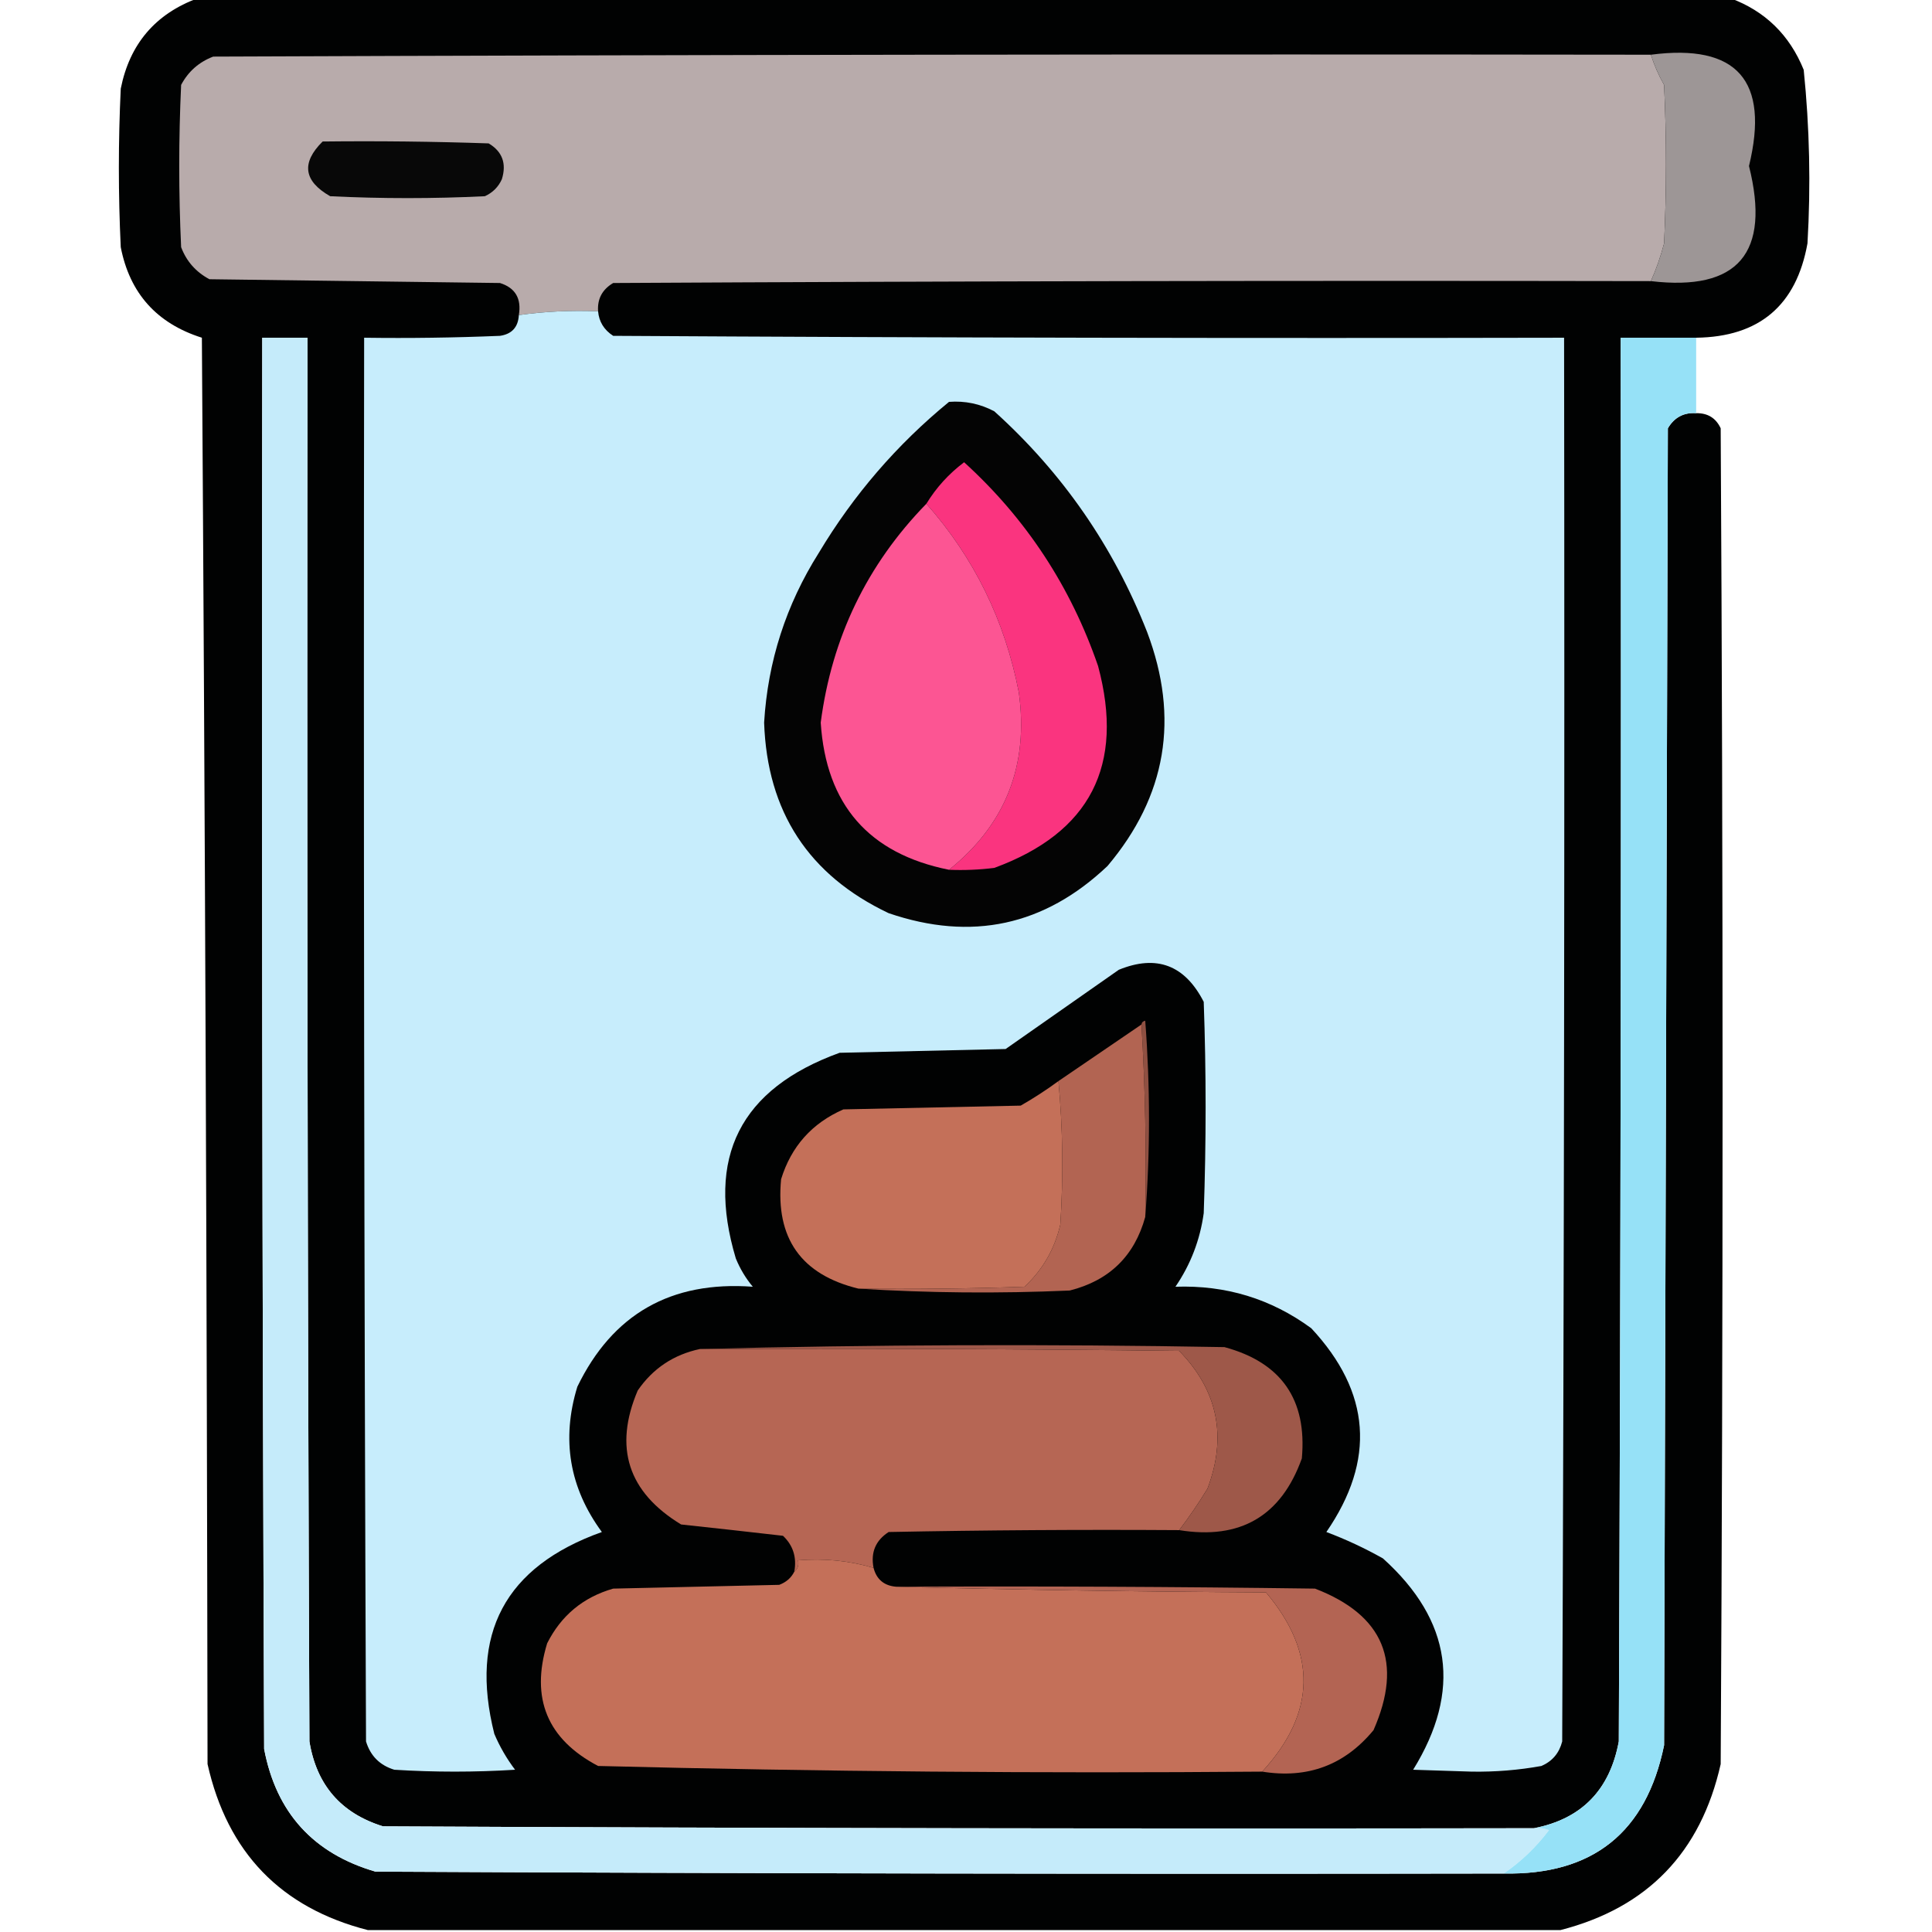 <svg xmlns="http://www.w3.org/2000/svg" xmlns:xlink="http://www.w3.org/1999/xlink" width="512px" height="512px" style="shape-rendering:geometricPrecision; text-rendering:geometricPrecision; image-rendering:optimizeQuality; fill-rule:evenodd; clip-rule:evenodd"><g><path style="opacity:0.993" fill="#010202" d="M 52.5,-0.5 C 187.833,-0.5 323.167,-0.5 458.5,-0.5C 467.752,2.917 474.252,9.251 478,18.5C 479.566,33.793 479.899,49.126 479,64.5C 476.053,80.946 466.22,89.28 449.5,89.5C 442.833,89.5 436.167,89.5 429.5,89.5C 429.667,213.5 429.5,337.5 429,461.5C 426.613,474.385 419.113,482.052 406.5,484.5C 304.833,484.667 203.166,484.5 101.5,484C 90.376,480.541 83.876,473.041 82,461.5C 81.5,337.5 81.333,213.5 81.5,89.5C 77.5,89.5 73.5,89.5 69.5,89.5C 69.333,214.167 69.5,338.834 70,463.5C 73.201,480.367 83.034,491.2 99.5,496C 199.166,496.5 298.833,496.667 398.5,496.5C 422.112,496.947 436.279,485.614 441,462.5C 441.333,346.167 441.667,229.833 442,113.5C 443.715,110.603 446.215,109.269 449.5,109.5C 452.561,109.444 454.728,110.778 456,113.5C 456.667,231.5 456.667,349.5 456,467.5C 450.731,490.933 436.565,505.6 413.5,511.5C 308.167,511.5 202.833,511.5 97.5,511.5C 74.436,505.6 60.269,490.933 55,467.5C 54.833,341.499 54.333,215.499 53.5,89.5C 41.543,85.714 34.377,77.714 32,65.5C 31.333,51.5 31.333,37.5 32,23.5C 34.366,11.637 41.199,3.637 52.5,-0.5 Z"></path></g><g><path style="opacity:1" fill="#b8abab" d="M 437.5,14.5 C 438.38,17.262 439.546,19.929 441,22.5C 441.667,36.5 441.667,50.5 441,64.5C 440.105,67.951 438.938,71.284 437.5,74.5C 345.833,74.333 254.166,74.5 162.5,75C 159.603,76.716 158.269,79.216 158.5,82.5C 151.412,82.204 144.412,82.538 137.5,83.5C 138.231,79.114 136.564,76.28 132.5,75C 106.833,74.667 81.167,74.333 55.5,74C 51.915,72.084 49.415,69.251 48,65.5C 47.333,51.167 47.333,36.833 48,22.5C 49.892,18.942 52.725,16.442 56.5,15C 183.5,14.5 310.5,14.333 437.5,14.5 Z"></path></g><g><path style="opacity:1" fill="#9d9696" d="M 437.5,14.5 C 460.342,11.518 469.008,21.352 463.5,44C 469.28,67.058 460.613,77.225 437.5,74.5C 438.938,71.284 440.105,67.951 441,64.5C 441.667,50.5 441.667,36.5 441,22.5C 439.546,19.929 438.38,17.262 437.5,14.5 Z"></path></g><g><path style="opacity:1" fill="#080808" d="M 85.5,37.5 C 100.17,37.333 114.837,37.5 129.5,38C 133.124,40.161 134.291,43.328 133,47.5C 132.07,49.552 130.57,51.052 128.5,52C 114.833,52.667 101.167,52.667 87.5,52C 80.452,47.987 79.785,43.154 85.5,37.5 Z"></path></g><g><path style="opacity:1" fill="#c7edfc" d="M 158.5,82.5 C 158.744,85.263 160.077,87.429 162.5,89C 246.499,89.5 330.499,89.667 414.5,89.5C 414.667,213.5 414.5,337.5 414,461.5C 413.214,464.583 411.381,466.749 408.5,468C 402.411,469.101 396.245,469.601 390,469.5C 384.833,469.333 379.667,469.167 374.5,469C 387.403,448.111 384.736,429.444 366.5,413C 361.67,410.28 356.67,407.947 351.5,406C 364.615,386.931 363.282,368.931 347.5,352C 336.861,344.197 324.861,340.53 311.5,341C 315.519,335.121 318.019,328.621 319,321.5C 319.667,302.833 319.667,284.167 319,265.5C 314.006,255.745 306.506,252.911 296.5,257C 286.5,264 276.5,271 266.5,278C 251.833,278.333 237.167,278.667 222.5,279C 196.143,288.548 186.976,306.714 195,333.5C 196.123,336.249 197.623,338.749 199.5,341C 177.832,339.407 162.332,348.241 153,367.5C 148.724,381.451 150.891,394.284 159.5,406C 133.834,415.164 124.334,432.998 131,459.5C 132.455,462.912 134.288,466.079 136.5,469C 125.833,469.667 115.167,469.667 104.5,469C 100.667,467.833 98.167,465.333 97,461.5C 96.5,337.5 96.333,213.5 96.5,89.5C 108.505,89.666 120.505,89.5 132.5,89C 135.652,88.536 137.318,86.703 137.5,83.5C 144.412,82.538 151.412,82.204 158.5,82.5 Z"></path></g><g><path style="opacity:1" fill="#c5ebfa" d="M 406.5,484.5 C 407.873,484.343 409.207,484.51 410.5,485C 407.085,489.523 403.085,493.356 398.5,496.5C 298.833,496.667 199.166,496.5 99.5,496C 83.034,491.2 73.201,480.367 70,463.5C 69.5,338.834 69.333,214.167 69.5,89.5C 73.5,89.5 77.5,89.5 81.5,89.5C 81.333,213.5 81.5,337.5 82,461.5C 83.876,473.041 90.376,480.541 101.5,484C 203.166,484.5 304.833,484.667 406.5,484.5 Z"></path></g><g><path style="opacity:1" fill="#96e1f7" d="M 449.5,89.5 C 449.5,96.167 449.5,102.833 449.5,109.5C 446.215,109.269 443.715,110.603 442,113.5C 441.667,229.833 441.333,346.167 441,462.5C 436.279,485.614 422.112,496.947 398.5,496.5C 403.085,493.356 407.085,489.523 410.5,485C 409.207,484.51 407.873,484.343 406.5,484.5C 419.113,482.052 426.613,474.385 429,461.5C 429.5,337.5 429.667,213.5 429.5,89.5C 436.167,89.5 442.833,89.5 449.5,89.5 Z"></path></g><g><path style="opacity:1" fill="#040404" d="M 251.5,106.5 C 255.747,106.178 259.747,107.011 263.5,109C 281.575,125.31 295.075,144.81 304,167.5C 312.621,190.322 309.121,210.988 293.5,229.5C 276.792,245.345 257.458,249.511 235.5,242C 214.303,231.946 203.303,215.113 202.5,191.5C 203.473,175.279 208.307,160.279 217,146.5C 226.21,131.129 237.71,117.795 251.5,106.5 Z"></path></g><g><path style="opacity:1" fill="#fa347f" d="M 251.5,230.5 C 266.499,218.477 272.665,202.81 270,183.5C 266.326,164.487 258.159,147.821 245.5,133.5C 248.101,129.229 251.434,125.563 255.5,122.5C 271.911,137.426 283.744,155.426 291,176.5C 298.082,202.838 288.915,220.672 263.5,230C 259.514,230.499 255.514,230.666 251.5,230.5 Z"></path></g><g><path style="opacity:1" fill="#fc5593" d="M 245.5,133.5 C 258.159,147.821 266.326,164.487 270,183.5C 272.665,202.81 266.499,218.477 251.5,230.5C 230.244,226.239 218.911,213.239 217.5,191.5C 220.443,168.95 229.777,149.617 245.5,133.5 Z"></path></g><g><path style="opacity:1" fill="#8f5042" d="M 302.5,271.5 C 302.56,270.957 302.893,270.624 303.5,270.5C 304.827,287.995 304.827,305.329 303.5,322.5C 303.83,305.325 303.497,288.325 302.5,271.5 Z"></path></g><g><path style="opacity:1" fill="#b26452" d="M 302.5,271.5 C 303.497,288.325 303.83,305.325 303.5,322.5C 300.649,332.851 293.982,339.351 283.5,342C 264.662,342.829 245.995,342.662 227.5,341.5C 242.17,341.667 256.837,341.5 271.5,341C 276.337,336.498 279.503,330.998 281,324.5C 281.827,311.66 281.66,298.993 280.5,286.5C 287.796,281.513 295.13,276.513 302.5,271.5 Z"></path></g><g><path style="opacity:1" fill="#c47059" d="M 280.5,286.5 C 281.66,298.993 281.827,311.66 281,324.5C 279.503,330.998 276.337,336.498 271.5,341C 256.837,341.5 242.17,341.667 227.5,341.5C 212.325,337.813 205.491,328.146 207,312.5C 209.678,303.822 215.178,297.655 223.5,294C 239.167,293.667 254.833,293.333 270.5,293C 273.986,291.004 277.319,288.837 280.5,286.5 Z"></path></g><g><path style="opacity:1" fill="#b66654" d="M 185.5,357.5 C 227.835,357.333 270.168,357.5 312.5,358C 322.72,368.496 325.22,380.663 320,394.5C 317.67,398.322 315.17,401.988 312.5,405.5C 286.831,405.333 261.165,405.5 235.5,406C 232.038,408.239 230.705,411.406 231.5,415.5C 225.118,413.601 218.451,412.934 211.5,413.5C 211.737,414.791 211.404,415.791 210.5,416.5C 211.186,412.713 210.186,409.546 207.5,407C 198.527,405.969 189.527,404.969 180.5,404C 166.424,395.439 162.591,383.606 169,368.5C 173.021,362.65 178.521,358.984 185.5,357.5 Z"></path></g><g><path style="opacity:1" fill="#9e5849" d="M 185.5,357.5 C 231.665,356.335 277.998,356.168 324.5,357C 339.581,361.084 346.415,370.917 345,386.5C 339.519,401.788 328.685,408.121 312.5,405.5C 315.17,401.988 317.67,398.322 320,394.5C 325.22,380.663 322.72,368.496 312.5,358C 270.168,357.5 227.835,357.333 185.5,357.5 Z"></path></g><g><path style="opacity:1" fill="#c47059" d="M 231.5,415.5 C 232.301,418.572 234.301,420.238 237.5,420.5C 269.997,421.332 302.664,421.832 335.5,422C 349.104,438.124 348.771,453.958 334.5,469.5C 275.775,469.988 217.108,469.488 158.5,468C 145.053,460.934 140.553,450.101 145,435.5C 148.715,428.119 154.549,423.285 162.5,421C 177.167,420.667 191.833,420.333 206.5,420C 208.35,419.31 209.684,418.144 210.5,416.5C 211.404,415.791 211.737,414.791 211.5,413.5C 218.451,412.934 225.118,413.601 231.5,415.5 Z"></path></g><g><path style="opacity:1" fill="#b36453" d="M 237.5,420.5 C 274.502,420.333 311.502,420.5 348.5,421C 366.737,428.035 371.903,440.535 364,458.5C 356.352,467.774 346.519,471.441 334.5,469.5C 348.771,453.958 349.104,438.124 335.5,422C 302.664,421.832 269.997,421.332 237.5,420.5 Z"></path></g></svg>